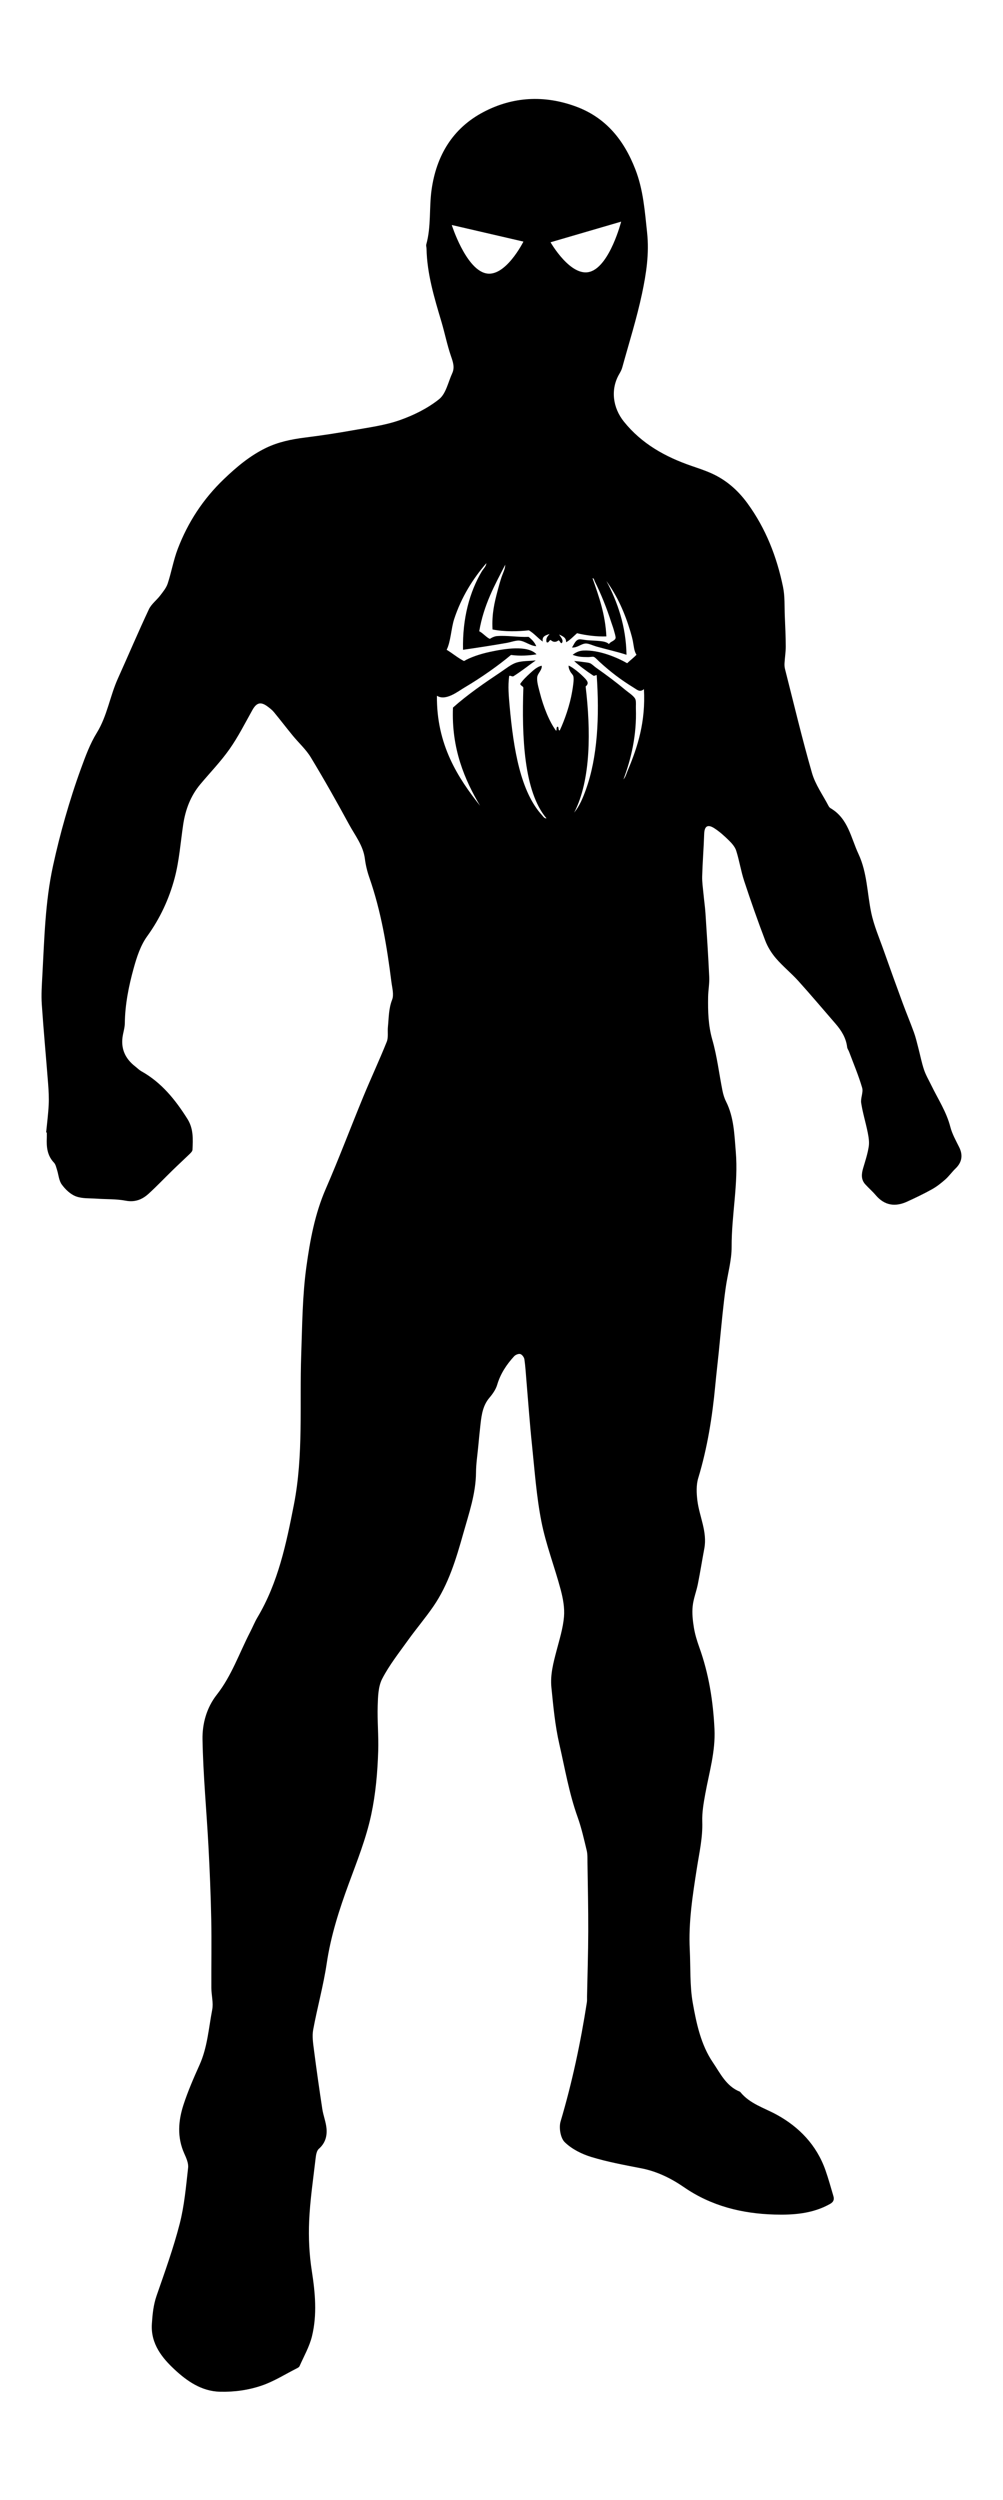 <?xml version="1.0" encoding="utf-8"?>
<!-- Generator: Adobe Illustrator 16.0.0, SVG Export Plug-In . SVG Version: 6.00 Build 0)  -->
<!DOCTYPE svg PUBLIC "-//W3C//DTD SVG 1.1//EN" "http://www.w3.org/Graphics/SVG/1.1/DTD/svg11.dtd">
<svg version="1.1" id="Layer_1" xmlns="http://www.w3.org/2000/svg" xmlns:xlink="http://www.w3.org/1999/xlink" x="0px" y="0px"
	 width="118.48px" height="295.236px" viewBox="0 0 118.48 295.236" enable-background="new 0 0 118.48 295.236"
	 xml:space="preserve">
<g>
	<defs>
		<rect id="SVGID_1_" width="118.48" height="295.236"/>
	</defs>
	<clipPath id="SVGID_2_">
		<use xlink:href="#SVGID_1_"  overflow="visible"/>
	</clipPath>
	<path clip-path="url(#SVGID_2_)" d="M113.306,135.491c-0.389-0.786-0.835-1.572-1.05-2.411c-0.457-1.776-1.455-3.279-2.238-4.892
		c-0.299-0.616-0.655-1.214-0.871-1.858c-0.284-0.849-0.451-1.737-0.679-2.606c-0.157-0.597-0.294-1.203-0.504-1.781
		c-0.424-1.172-0.908-2.323-1.339-3.493c-0.752-2.043-1.492-4.091-2.217-6.145c-0.527-1.498-1.172-2.976-1.495-4.519
		c-0.482-2.313-0.473-4.717-1.504-6.929c-0.901-1.932-1.223-4.196-3.299-5.407c-0.098-0.057-0.184-0.162-0.237-0.264
		c-0.67-1.291-1.561-2.52-1.956-3.891c-1.17-4.066-2.146-8.187-3.189-12.288c-0.058-0.224-0.069-0.469-0.055-0.701
		c0.038-0.655,0.147-1.309,0.145-1.963c-0.004-1.185-0.061-2.371-0.112-3.555c-0.05-1.163,0.021-2.355-0.213-3.482
		c-0.734-3.549-2.029-6.881-4.184-9.842c-1.128-1.551-2.517-2.777-4.267-3.562c-0.756-0.34-1.55-0.6-2.335-0.87
		c-3.11-1.071-5.893-2.608-8.007-5.235c-1.317-1.638-1.605-3.811-0.556-5.614c0.143-0.246,0.284-0.504,0.358-0.775
		c0.801-2.909,1.715-5.795,2.34-8.742c0.495-2.349,0.864-4.71,0.597-7.199c-0.273-2.538-0.446-5.031-1.383-7.452
		c-1.35-3.484-3.497-6.15-7.073-7.453c-3.701-1.348-7.398-1.155-10.865,0.665c-3.649,1.916-5.573,5.153-6.139,9.189
		c-0.299,2.139-0.036,4.336-0.625,6.451c-0.042,0.151,0.026,0.33,0.029,0.495c0.059,2.987,0.92,5.809,1.761,8.637
		c0.399,1.342,0.67,2.725,1.123,4.047c0.24,0.697,0.473,1.338,0.152,2.037c-0.483,1.05-0.735,2.41-1.547,3.059
		c-1.358,1.086-3.015,1.905-4.669,2.485c-1.746,0.612-3.629,0.853-5.465,1.182c-1.889,0.339-3.788,0.626-5.692,0.865
		c-1.613,0.202-3.189,0.523-4.651,1.237c-1.872,0.914-3.434,2.223-4.946,3.671c-2.46,2.358-4.253,5.104-5.453,8.247
		c-0.505,1.322-0.743,2.744-1.188,4.092c-0.169,0.511-0.547,0.966-0.882,1.406c-0.427,0.562-1.05,1.016-1.34,1.634
		c-1.269,2.705-2.436,5.458-3.664,8.182c-0.943,2.093-1.256,4.411-2.494,6.415c-0.801,1.298-1.339,2.778-1.867,4.223
		c-0.692,1.895-1.305,3.821-1.861,5.761c-0.543,1.889-1.021,3.801-1.439,5.722c-0.932,4.275-1.021,8.638-1.26,12.983
		c-0.061,1.116-0.139,2.241-0.065,3.352c0.211,3.133,0.506,6.26,0.748,9.392c0.064,0.827,0.108,1.663,0.068,2.491
		c-0.053,1.09-0.197,2.175-0.302,3.262c0.027,0.002,0.053,0.005,0.079,0.008c0,0.214,0.008,0.428-0.001,0.642
		c-0.048,1.069,0.05,2.082,0.849,2.919c0.195,0.204,0.26,0.544,0.353,0.832c0.189,0.587,0.223,1.277,0.566,1.746
		c0.421,0.578,1.023,1.157,1.672,1.401c0.752,0.282,1.639,0.213,2.469,0.272c1.138,0.081,2.301,0.026,3.412,0.239
		c1.119,0.213,1.968-0.148,2.723-0.839c0.981-0.897,1.896-1.865,2.85-2.792c0.648-0.631,1.316-1.241,1.964-1.871
		c0.148-0.145,0.345-0.336,0.352-0.513c0.057-1.252,0.13-2.488-0.6-3.645c-1.425-2.261-3.057-4.296-5.436-5.626
		c-0.267-0.149-0.486-0.38-0.731-0.57c-1.115-0.866-1.678-1.981-1.503-3.409c0.069-0.563,0.269-1.118,0.276-1.678
		c0.027-2.225,0.46-4.39,1.047-6.511c0.362-1.31,0.809-2.691,1.59-3.771c1.521-2.102,2.586-4.4,3.241-6.847
		c0.55-2.051,0.7-4.208,1.013-6.321c0.263-1.773,0.867-3.399,2.028-4.788c1.154-1.38,2.418-2.682,3.449-4.149
		c1.021-1.45,1.827-3.054,2.697-4.609c0.495-0.886,0.985-1.029,1.803-0.421c0.266,0.198,0.536,0.407,0.745,0.66
		c0.754,0.914,1.473,1.857,2.224,2.773c0.707,0.863,1.565,1.63,2.135,2.573c1.574,2.601,3.068,5.251,4.519,7.922
		c0.708,1.302,1.671,2.493,1.866,4.05c0.094,0.749,0.276,1.5,0.525,2.213c1.394,3.998,2.082,8.143,2.607,12.322
		c0.089,0.705,0.321,1.51,0.086,2.112c-0.415,1.063-0.388,2.136-0.497,3.212c-0.059,0.585,0.071,1.232-0.136,1.751
		c-0.873,2.18-1.871,4.31-2.767,6.481c-1.497,3.631-2.879,7.311-4.446,10.911c-1.28,2.944-1.851,6.067-2.28,9.174
		c-0.474,3.428-0.491,6.925-0.612,10.395c-0.207,5.911,0.283,11.845-0.867,17.723c-0.904,4.615-1.855,9.188-4.298,13.294
		c-0.328,0.552-0.566,1.153-0.861,1.725c-1.286,2.487-2.19,5.175-3.949,7.415c-1.207,1.538-1.717,3.43-1.684,5.272
		c0.074,4.206,0.477,8.405,0.701,12.61c0.153,2.875,0.272,5.752,0.33,8.63c0.055,2.71-0.001,5.422,0.014,8.133
		c0.006,0.856,0.256,1.744,0.099,2.561c-0.421,2.183-0.561,4.433-1.495,6.51c-0.691,1.538-1.369,3.093-1.891,4.693
		c-0.621,1.901-0.775,3.846,0.082,5.765c0.238,0.532,0.519,1.149,0.459,1.691c-0.25,2.219-0.443,4.47-0.996,6.621
		c-0.737,2.871-1.753,5.676-2.725,8.481c-0.381,1.098-0.485,2.186-0.561,3.334c-0.156,2.384,1.257,4.072,2.716,5.423
		c1.412,1.308,3.132,2.543,5.337,2.594c1.739,0.04,3.431-0.201,5.033-0.767c1.38-0.488,2.648-1.289,3.963-1.958
		c0.145-0.073,0.335-0.159,0.392-0.288c0.517-1.173,1.175-2.316,1.474-3.546c0.62-2.549,0.381-5.12-0.021-7.708
		c-0.301-1.935-0.4-3.93-0.315-5.886c0.108-2.489,0.482-4.968,0.768-7.448c0.044-0.379,0.125-0.868,0.378-1.088
		c0.746-0.649,0.98-1.475,0.909-2.363c-0.062-0.786-0.38-1.549-0.5-2.334c-0.357-2.342-0.691-4.688-0.994-7.037
		c-0.099-0.771-0.222-1.585-0.084-2.333c0.487-2.63,1.212-5.221,1.604-7.862c0.482-3.241,1.472-6.313,2.592-9.362
		c0.988-2.694,2.06-5.352,2.662-8.182c0.528-2.483,0.742-4.986,0.823-7.504c0.058-1.781-0.117-3.57-0.061-5.352
		c0.034-1.076,0.061-2.274,0.534-3.187c0.835-1.611,1.984-3.065,3.048-4.552c0.968-1.349,2.049-2.618,2.99-3.985
		c1.792-2.605,2.692-5.611,3.533-8.602c0.665-2.365,1.491-4.718,1.509-7.235c0.008-1.013,0.166-2.024,0.262-3.036
		c0.088-0.917,0.173-1.835,0.279-2.749c0.127-1.086,0.293-2.147,1.051-3.035c0.379-0.445,0.745-0.969,0.908-1.519
		c0.387-1.309,1.105-2.393,2.005-3.373c0.162-0.177,0.529-0.325,0.73-0.262c0.213,0.067,0.448,0.39,0.482,0.626
		c0.125,0.867,0.171,1.745,0.246,2.618c0.212,2.488,0.386,4.979,0.646,7.462c0.317,3.037,0.529,6.102,1.117,9.089
		c0.534,2.715,1.557,5.331,2.271,8.016c0.277,1.039,0.487,2.162,0.396,3.217c-0.116,1.354-0.535,2.687-0.883,4.014
		c-0.373,1.429-0.756,2.83-0.603,4.346c0.227,2.244,0.429,4.475,0.937,6.69c0.663,2.887,1.153,5.808,2.159,8.613
		c0.459,1.281,0.756,2.622,1.076,3.949c0.108,0.453,0.08,0.944,0.087,1.419c0.039,2.707,0.101,5.415,0.093,8.122
		c-0.008,2.563-0.093,5.125-0.144,7.687c-0.004,0.235,0.016,0.475-0.021,0.705c-0.738,4.751-1.733,9.439-3.102,14.057
		c-0.217,0.731-0.017,1.955,0.485,2.447c0.83,0.813,2.005,1.404,3.138,1.75c1.925,0.588,3.923,0.952,5.904,1.338
		c1.863,0.363,3.524,1.183,5.052,2.235c3.228,2.229,6.865,3.119,10.686,3.227c2.237,0.063,4.519-0.097,6.571-1.257
		c0.422-0.239,0.507-0.532,0.384-0.942c-0.307-1.021-0.584-2.054-0.94-3.059c-1.042-2.944-3.097-5.082-5.759-6.539
		c-1.494-0.817-3.173-1.283-4.299-2.679c-0.015-0.018-0.036-0.033-0.058-0.041c-1.604-0.637-2.319-2.194-3.175-3.449
		c-1.407-2.066-1.946-4.593-2.377-7.033c-0.362-2.054-0.249-4.192-0.354-6.294c-0.163-3.239,0.342-6.419,0.838-9.602
		c0.284-1.823,0.703-3.624,0.639-5.503c-0.037-1.1,0.161-2.22,0.36-3.311c0.459-2.527,1.21-4.975,1.083-7.628
		c-0.161-3.326-0.673-6.537-1.797-9.664c-0.271-0.756-0.509-1.538-0.638-2.328c-0.135-0.826-0.226-1.688-0.142-2.516
		c0.089-0.883,0.438-1.735,0.613-2.613c0.278-1.392,0.499-2.797,0.761-4.192c0.375-1.993-0.586-3.785-0.819-5.684
		c-0.105-0.868-0.146-1.823,0.103-2.643c1.084-3.581,1.665-7.243,2.013-10.954c0.124-1.32,0.281-2.636,0.415-3.955
		c0.148-1.459,0.279-2.92,0.434-4.379c0.114-1.082,0.234-2.164,0.389-3.241c0.228-1.594,0.699-3.184,0.693-4.774
		c-0.016-3.754,0.808-7.461,0.492-11.226c-0.17-2.033-0.209-4.075-1.158-5.956c-0.2-0.397-0.331-0.844-0.419-1.283
		c-0.398-1.999-0.635-4.043-1.194-5.994c-0.486-1.69-0.527-3.366-0.498-5.073c0.013-0.78,0.168-1.562,0.132-2.337
		c-0.115-2.512-0.281-5.022-0.445-7.531c-0.05-0.755-0.161-1.504-0.231-2.258c-0.066-0.708-0.178-1.419-0.158-2.126
		c0.046-1.659,0.182-3.315,0.236-4.974c0.029-0.92,0.396-1.197,1.188-0.692c0.632,0.404,1.201,0.922,1.739,1.45
		c0.349,0.344,0.714,0.758,0.857,1.208c0.371,1.172,0.557,2.405,0.94,3.572c0.78,2.368,1.605,4.723,2.493,7.053
		c0.288,0.754,0.744,1.485,1.272,2.098c0.815,0.945,1.803,1.741,2.641,2.67c1.495,1.657,2.933,3.366,4.396,5.052
		c0.696,0.804,1.237,1.68,1.365,2.768c0.022,0.18,0.156,0.344,0.222,0.521c0.53,1.416,1.124,2.814,1.548,4.263
		c0.158,0.542-0.205,1.22-0.114,1.803c0.18,1.165,0.535,2.302,0.767,3.46c0.11,0.552,0.21,1.142,0.125,1.686
		c-0.133,0.857-0.407,1.694-0.656,2.53c-0.205,0.693-0.274,1.356,0.254,1.935c0.395,0.435,0.845,0.821,1.224,1.268
		c1.046,1.233,2.303,1.413,3.716,0.766c0.989-0.454,1.976-0.923,2.925-1.453c0.568-0.317,1.094-0.732,1.583-1.165
		c0.439-0.389,0.782-0.884,1.206-1.292C113.633,137.272,113.771,136.432,113.306,135.491 M73.375,26.175c0,0-1.314,5.138-3.62,5.903
		c-2.305,0.766-4.722-3.465-4.722-3.465L73.375,26.175z M53.364,26.572l8.466,1.961c0,0-2.173,4.361-4.518,3.728
		C54.967,31.627,53.364,26.572,53.364,26.572 M74.135,91.033c-0.145,0.339-0.23,0.721-0.488,1.016
		c0.919-2.454,1.574-5.24,1.467-8.37c-0.012-0.329,0.038-0.74-0.036-1.026c-0.104-0.407-0.784-0.818-1.186-1.154
		c-1.167-0.975-2.12-1.679-3.487-2.649c-0.274-0.195-0.511-0.458-0.738-0.535c-0.238-0.081-0.615-0.103-0.887-0.145
		c-0.342-0.054-0.671-0.072-0.958-0.105c0.577,0.543,1.469,1.206,2.233,1.707c0.139,0.11,0.272-0.041,0.428-0.047
		c0.341,4.867,0.115,9.689-1.281,13.548c-0.342,0.946-0.729,1.893-1.378,2.699c2.01-3.891,1.962-9.777,1.354-14.9
		c0.43-0.359,0.229-0.645-0.186-1.069c-0.458-0.468-1.279-1.161-1.819-1.4c-0.029,0.238,0.07,0.472,0.18,0.686
		c0.107,0.215,0.336,0.399,0.379,0.591c0.092,0.406-0.064,1.301-0.144,1.778c-0.265,1.588-0.884,3.372-1.468,4.612
		c-0.223-0.004-0.079-0.371-0.229-0.447c-0.239,0.031-0.082,0.362-0.199,0.486c-0.79-1.041-1.508-2.843-1.931-4.529
		c-0.152-0.607-0.384-1.338-0.292-1.865c0.071-0.418,0.588-0.795,0.521-1.291c-0.515,0.096-0.989,0.532-1.4,0.91
		c-0.412,0.38-0.847,0.794-1.14,1.235c0.045,0.215,0.3,0.245,0.373,0.434c-0.192,5.783,0.045,12.279,2.733,15.447
		c-0.264,0.028-0.396-0.229-0.523-0.368c-2.521-2.748-3.369-7.706-3.836-12.936c-0.103-1.161-0.208-2.298-0.057-3.454
		c0.044-0.241,0.373,0.113,0.552-0.053c0.932-0.591,1.749-1.244,2.595-1.846c-0.751,0.086-1.588,0.042-2.285,0.261
		c-0.615,0.193-1.288,0.744-1.882,1.14c-1.86,1.241-3.912,2.651-5.613,4.173c-0.2,4.863,1.395,8.554,3.205,11.599
		c-2.594-3.275-5.16-7.19-5.101-13c1.031,0.668,2.485-0.511,3.239-0.955c2.032-1.197,4.09-2.664,5.511-3.861
		c1.032,0.146,2.204,0.074,3.016-0.075c-1.059-1.121-3.782-0.658-5.496-0.29c-1.191,0.256-2.327,0.646-3.07,1.087
		c-0.746-0.382-1.332-0.899-2.05-1.332c0.482-0.947,0.536-2.557,0.888-3.628c0.847-2.577,2.194-4.738,3.804-6.602
		c-0.029,0.388-0.368,0.678-0.556,0.997c-1.394,2.361-2.286,5.467-2.201,9.234c1.583-0.229,3.399-0.502,5.121-0.806
		c0.547-0.096,1.101-0.314,1.516-0.283c0.662,0.048,1.294,0.631,2.011,0.663c-0.185-0.457-0.521-0.794-0.902-1.099
		c-1.217,0.055-2.631-0.199-3.786-0.088c-0.12,0.011-0.276,0.059-0.445,0.131c0.015-0.006-0.379,0.187-0.318,0.19
		c-0.272-0.014-0.968-0.792-1.284-0.889c0.53-3.134,1.856-5.51,3.076-7.868c-0.017,0.533-0.278,0.977-0.446,1.484
		c-0.164,0.492-0.312,1.027-0.451,1.553c-0.366,1.379-0.709,2.753-0.609,4.611c1.417,0.296,3.121,0.234,4.294,0.103
		c0.644,0.379,1.062,0.927,1.643,1.331c-0.128-0.65,0.375-0.745,0.799-0.904c-0.181,0.266-0.472,0.437-0.351,0.971
		c0.256,0.154,0.283-0.223,0.484-0.26c0.29,0.287,0.643,0.288,0.919,0.043c0.205,0.048,0.159,0.31,0.384,0.341
		c0.3-0.344-0.161-0.756-0.302-1.031c0.399,0.203,0.848,0.358,0.821,0.915c0.411-0.205,0.897-0.717,1.293-1.066
		c1.042,0.256,2.327,0.418,3.466,0.378c-0.128-2.619-0.883-4.719-1.636-6.874c0.19,0.007,0.196,0.237,0.248,0.342
		c0.748,1.494,1.414,3.148,1.965,4.864c0.08,0.247,0.211,0.585,0.301,0.913c0.078,0.287,0.239,0.787,0.21,0.944
		c-0.063,0.343-0.668,0.431-0.782,0.725c-0.396-0.44-1.511-0.373-2.604-0.47c-0.315-0.028-0.746-0.132-0.941-0.092
		c-0.436,0.091-0.609,0.659-0.826,0.957c0.627,0.062,1.095-0.456,1.635-0.472c0.337-0.011,0.835,0.24,1.263,0.361
		c1.212,0.342,2.514,0.631,3.545,0.972c-0.055-3.34-1.049-6.23-2.374-8.713c1.293,1.787,2.167,3.744,2.832,5.964
		c0.113,0.379,0.213,0.74,0.291,1.127c0.11,0.542,0.137,1.207,0.431,1.614c-0.333,0.361-0.742,0.656-1.103,1.007
		c-1.089-0.633-3.28-1.601-5.201-1.499c-0.475,0.026-0.893,0.227-1.238,0.505c0.627,0.235,1.051,0.265,1.854,0.268
		c0.197,0.001,0.479-0.068,0.626-0.03c0.167,0.042,0.442,0.361,0.684,0.582c1.374,1.254,2.554,2.141,4.055,3.064
		c0.456,0.281,0.715,0.57,1.201,0.168C76.276,85.22,75.345,88.184,74.135,91.033"/>
</g>
</svg>
